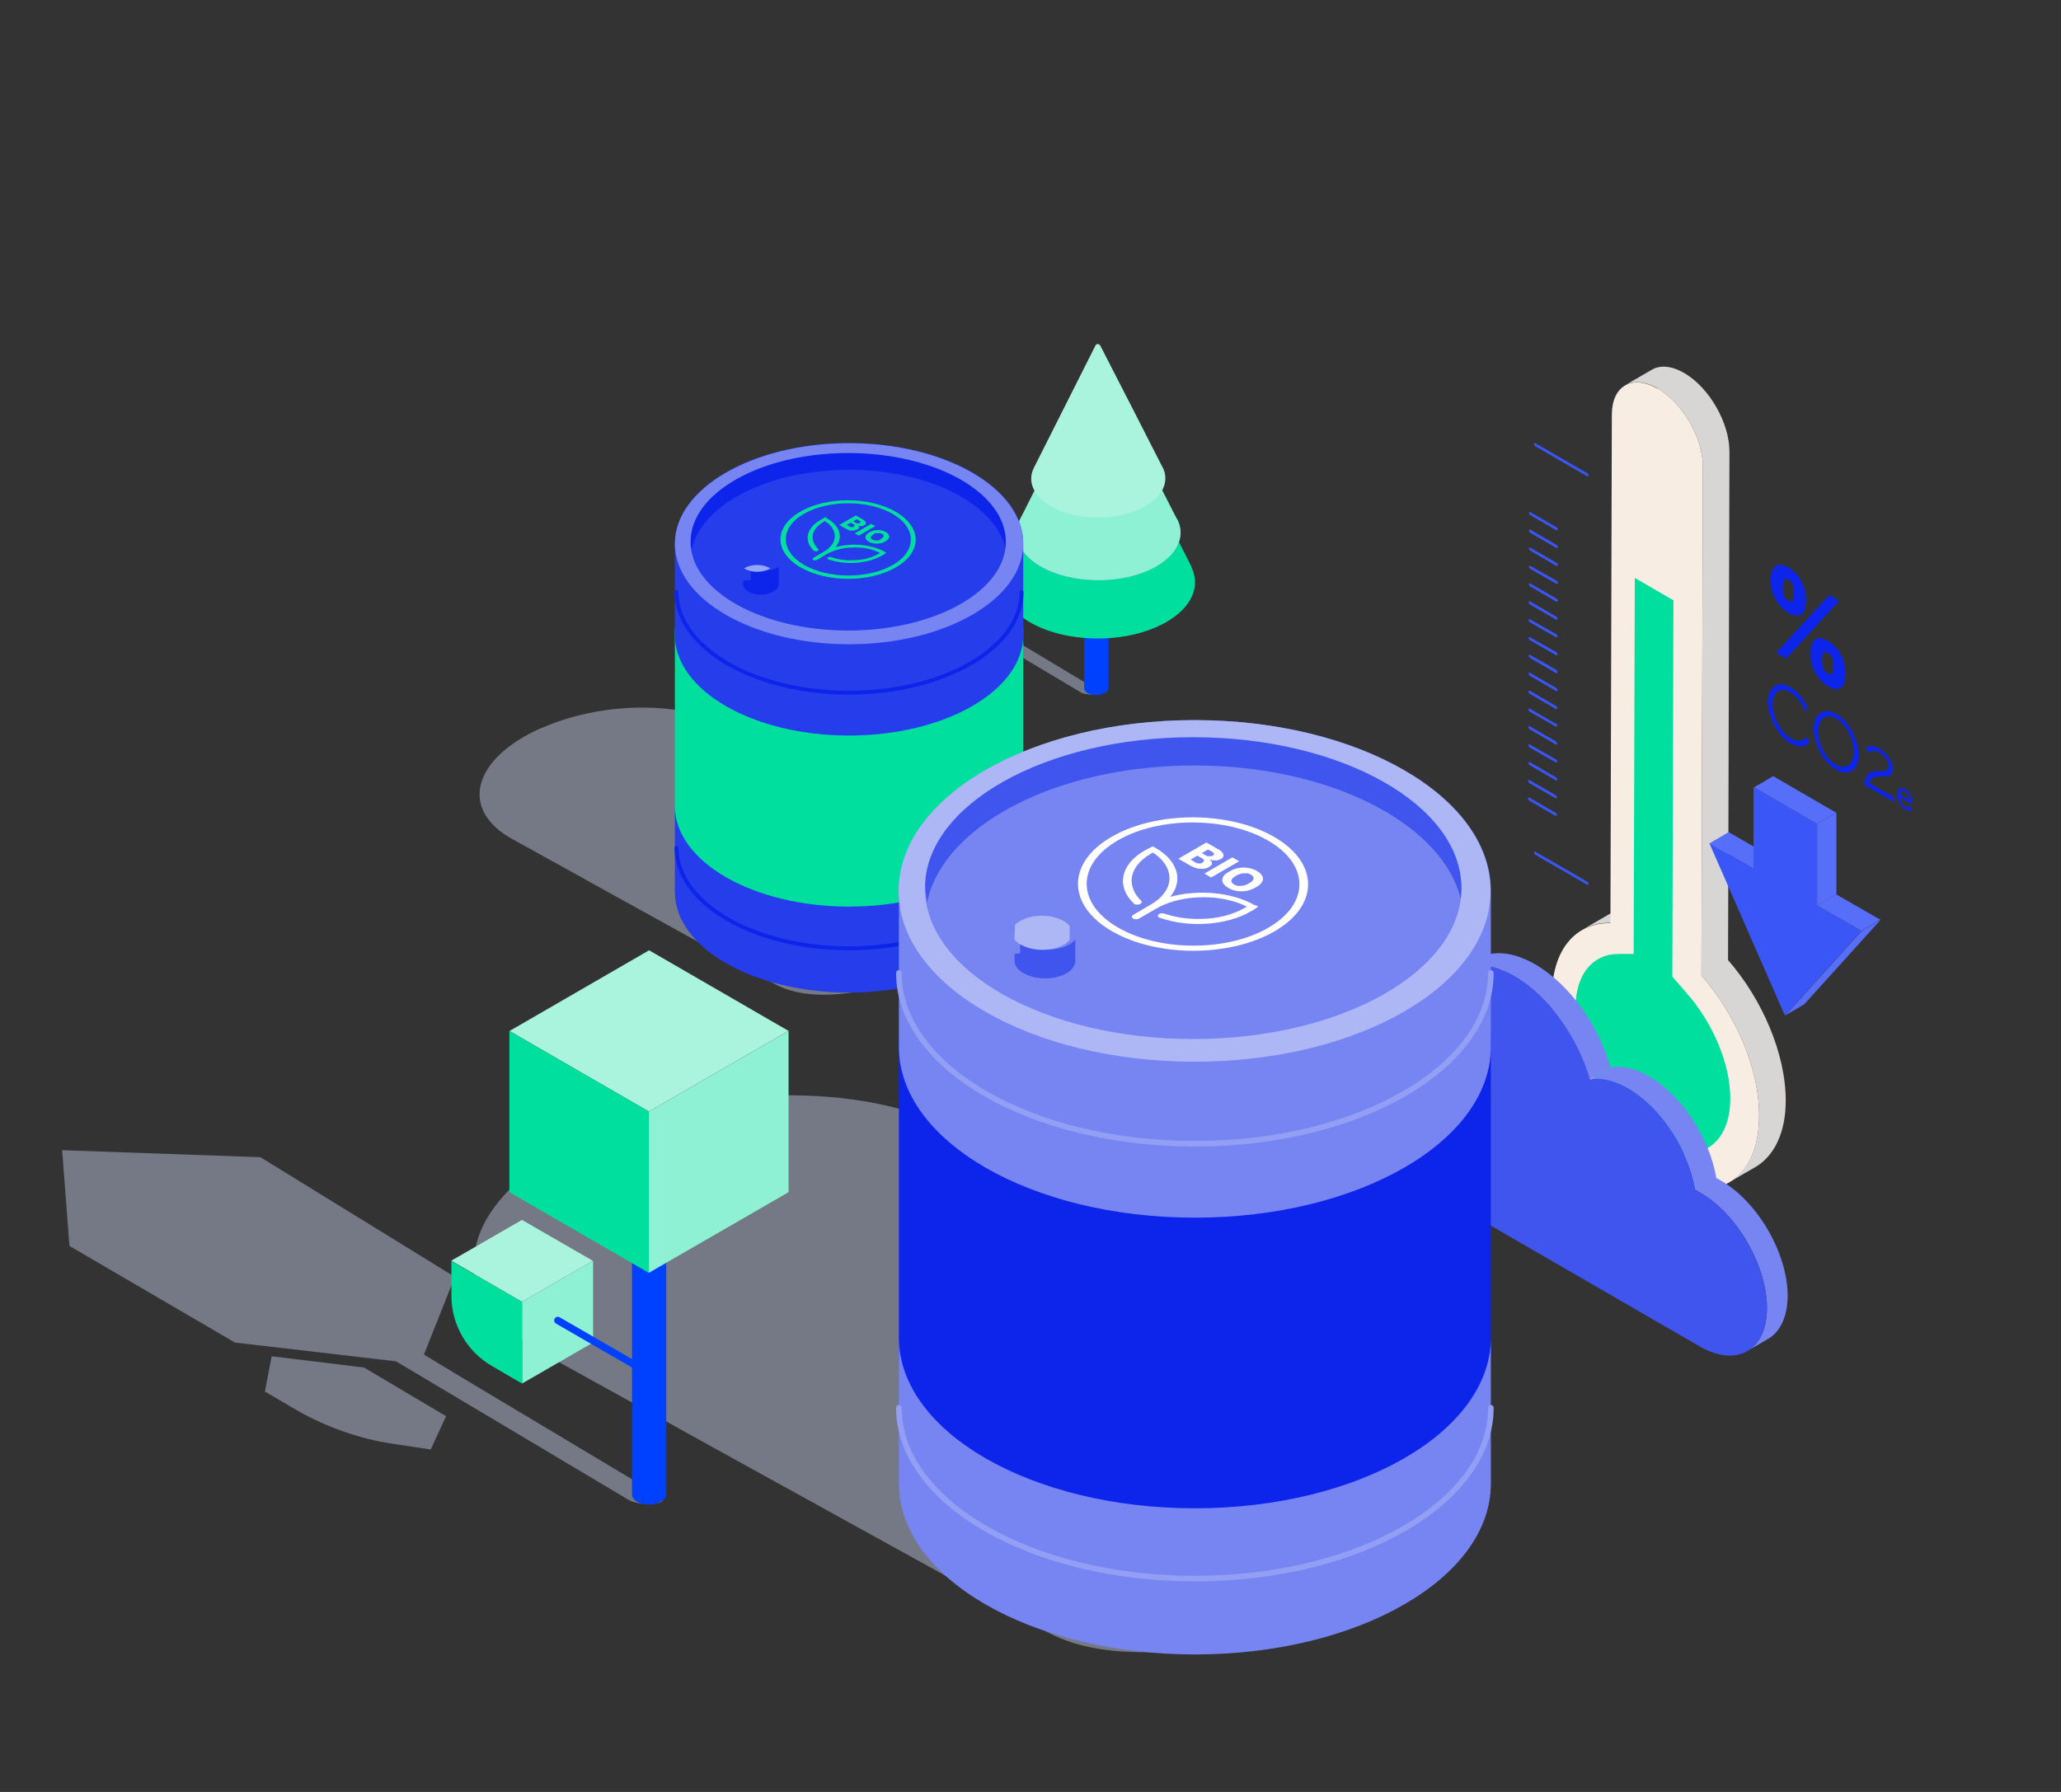<svg xmlns="http://www.w3.org/2000/svg" width="736" height="640" viewBox="0 0 736 640" fill="none"><rect x="0" y="0" width="736" height="640" fill="#333333" stroke="none"/><g style="mix-blend-mode:multiply" opacity="0.4"><path d="M193.3 260C168.5 271 164 289.3 183 299.7L208.5 313.8L211.5 315.5L257.1 340.7L259.5 342L277 351.6C288.9 358.2 311.7 355.6 328.1 346.4C344.1 337.4 349.2 324.8 339.5 317.6L325.4 307.1L323.5 305.7L286.9 278.6L284.5 276.8L264.2 261.8C249.2 250.7 217.4 249.4 193.5 260H193.3Z" fill="#D8DFFF"></path></g><g style="mix-blend-mode:multiply" opacity="0.4"><path d="M334.1 221.5L316 219.3L314.7 226.2L321.2 230C326.5 233.1 333.5 235.5 339.7 236.5L347.4 237.7L350.4 231.2L334.1 221.6V221.5Z" fill="#D8DFFF"></path><path d="M352.1 203.7L313.8 180.1L274.8 178.7L276.3 197.6L308.9 216.6L340.6 220.3L354.8 228.7C370.4 238 385.6 247.1 386.5 247.6C386.5 247.6 386.6 247.6 386.7 247.7C386.7 247.7 386.8 247.7 386.9 247.7C386.9 247.7 387.1 247.7 387.2 247.8C387.2 247.8 387.3 247.8 387.4 247.8C387.5 247.8 387.7 247.8 387.8 247.9C387.8 247.9 387.9 247.9 388 247.9C388.2 247.9 388.4 247.9 388.7 248C390.6 248.3 392.7 248.1 393.2 247.6C393.2 247.6 393.3 247.5 393.3 247.4C393.3 247.4 393.3 247.3 393.3 247.2C393.3 247.2 393.3 247.2 393.2 247.1C393.2 247.1 393.2 247.1 393.1 247.1C393.1 247.1 393 247.1 392.9 247L360.7 227.7C355.8 224.8 350.8 221.8 346.3 219.1L352.4 203.8L352.1 203.7Z" fill="#D8DFFF"></path></g><path d="M394.6 244C396.2 245 396.2 246.6 394.5 247.5C392.8 248.5 390.1 248.4 388.4 247.5C386.8 246.5 386.8 244.9 388.5 244C390.2 243 392.9 243.1 394.6 244Z" fill="#0040FF"></path><path d="M395.8 245.7C395.8 245.1 395.4 244.5 394.6 244V161.8C395.4 162.3 395.8 162.9 395.8 163.5C395.8 165.7 395.8 243.5 395.8 245.7Z" fill="#0040FF"></path><path d="M387.2 163.6C387.2 162.9 387.6 162.3 388.5 161.8C390.2 160.8 392.9 160.9 394.6 161.8V244C393 243 390.2 243 388.5 244C387.6 244.5 387.2 245.2 387.2 245.8C387.2 243.6 387.2 165.8 387.2 163.6Z" fill="#0040FF"></path><path d="M387.2 245.8V163.6C387.2 164.2 387.6 164.8 388.4 165.3C390 166.3 392.8 166.3 394.5 165.3C395.4 164.8 395.8 164.1 395.8 163.5V245.7C395.8 246.4 395.4 247 394.5 247.5C392.8 248.5 390.1 248.4 388.4 247.5C387.6 247 387.2 246.4 387.2 245.8Z" fill="#0040FF"></path><path d="M394.6 161.8C396.2 162.8 396.2 164.4 394.5 165.3C392.8 166.3 390.1 166.2 388.4 165.3C386.8 164.3 386.8 162.7 388.5 161.8C390.2 160.9 392.9 160.9 394.6 161.8Z" fill="#0040FF"></path><path d="M425.4 202.2C414.3 180.4 403.2 158.7 392 136.9C381 158.7 370 180.6 359 202.4C355.6 209.1 358.4 216.5 367.2 221.9C380.4 229.9 402.3 230.1 416.1 222.4C425.8 217 428.9 209.2 425.3 202.2H425.4Z" fill="#00DF9D"></path><path d="M413.4 178.5C424.6 185.2 424.2 196 412.5 202.5C400.8 209 382.3 208.8 371.1 202.1C359.9 195.4 360.3 184.6 372 178.1C383.7 171.6 402.2 171.8 413.4 178.5Z" fill="#566EF8"></path><path d="M420.3 185.4C410.9 167 401.5 148.5 392.1 130.1C382.8 148.6 373.5 167.1 364.2 185.6C361.4 191.2 363.7 197.6 371.2 202.1C382.4 208.8 400.9 209 412.6 202.5C420.8 197.9 423.4 191.3 420.4 185.4H420.3Z" fill="#8EF1D3"></path><path d="M415.2 167C407.8 152.5 400.4 137.9 392.9 123.4C392.5 122.7 391.5 122.7 391.2 123.4C383.9 138 376.5 152.5 369.2 167.1C366.9 171.7 368.8 176.9 374.9 180.6C384.1 186.1 399.2 186.3 408.8 180.9C415.5 177.2 417.6 171.7 415.2 166.9V167Z" fill="#AAF4DE"></path><path d="M365.4 223.2V291.5C365.4 311.3 337.6 327.4 303.2 327.4C268.8 327.4 241 311.3 241 291.5V223.2C241 243 268.8 259.1 303.2 259.1C337.6 259.1 365.4 243 365.4 223.2Z" fill="#00DF9D"></path><path d="M365.4 194.1V226.8C365.4 246.6 337.6 262.7 303.2 262.7C268.8 262.7 241 246.6 241 226.8V194.1C241 174.3 268.8 158.2 303.2 158.2C337.6 158.2 365.4 174.3 365.4 194.1Z" fill="#263DEC"></path><path d="M365.4 287.9V318.6C365.4 338.4 337.6 354.5 303.2 354.5C268.8 354.5 241 338.4 241 318.6V287.9C241 307.7 268.8 323.8 303.2 323.8C337.6 323.8 365.4 307.7 365.4 287.9Z" fill="#263DEC"></path><path d="M359.6 192.6C359.6 193.9 359.5 195.2 359.2 196.5C358.9 195.2 358.6 194 358.1 192.8C352.2 178.4 329.8 167.8 303.1 167.8C276.4 167.8 254 178.5 248.1 192.8C247.6 194 247.2 195.3 247 196.5C246.7 195.2 246.6 193.9 246.6 192.6C246.6 190.5 247 188.4 247.6 186.3C249.8 179.7 255.6 173.7 263.6 169.2C273.8 163.5 287.7 159.9 303.1 159.9C318.5 159.9 332.4 163.4 342.5 169.2C350.6 173.7 356.3 179.7 358.5 186.3C359.2 188.3 359.5 190.4 359.5 192.6H359.6Z" fill="#0D25EA"></path><path d="M265.4 207.3V208.7C265.4 209.6 266 210.6 267.2 211.3C269.7 212.8 273.7 212.8 276.2 211.3C277.5 210.6 278.1 209.6 278.1 208.7C278.1 208.5 278.1 208.3 278.1 208.1V207.7V206.9V205.7V204.6V203.7V203.3V202.7C278.1 202.7 278.1 202.7 278 202.7C278 202.7 278 202.7 277.9 202.7C277.9 202.7 277.9 202.7 277.8 202.7C277.8 202.7 277.6 202.7 277.6 202.8C275.1 204.2 271 204.2 268.6 202.8C268.6 202.8 268.5 202.8 268.4 202.7C268.4 202.7 268.4 202.7 268.3 202.7C268.3 202.7 268.3 202.7 268.2 202.7C268.2 202.7 268.2 202.7 268.1 202.7V205.7V207.2L265.4 207.3Z" fill="#0D25EA"></path><path d="M265.4 203C265.4 203 265.4 203 265.5 203C265.5 203 265.5 203 265.6 203C265.6 203 265.6 203 265.7 203C265.7 203 265.8 203 265.9 203.1C268.4 204.6 272.4 204.6 274.9 203.1C274.9 203.1 275.1 203.1 275.1 203C275.1 203 275.1 203 275.2 203C275.2 203 275.2 203 275.3 203C275.3 203 275.3 203 275.4 203C275.4 203 275.4 203 275.3 203C275.3 203 275.3 203 275.2 203C275.2 203 275.2 203 275.1 203C275.1 203 275 203 274.9 202.9C272.4 201.4 268.4 201.4 265.9 202.9C265.9 202.9 265.7 202.9 265.7 203C265.7 203 265.7 203 265.6 203C265.6 203 265.6 203 265.5 203C265.5 203 265.5 203 265.4 203Z" fill="#93A5FC"></path><path d="M303.2 158.3C268.9 158.3 241 174.4 241 194.2C241 214 268.8 230.1 303.2 230.1C337.6 230.1 365.4 214 365.4 194.2C365.4 174.4 337.6 158.3 303.2 158.3ZM302.9 225.2C271.8 225.2 246.6 211 246.6 193.5C246.6 176 271.8 161.8 302.9 161.8C334 161.8 359.2 176 359.2 193.5C359.2 211 334 225.2 302.9 225.2Z" fill="#7685F1"></path><path d="M317.4 192.2C317.2 192.6 316.8 193 316.1 193.4C315.4 193.8 314.8 194 314.1 194.1C313.4 194.2 312.7 194.2 312.1 194.1C311.4 194 310.8 193.8 310.3 193.5C309.8 193.2 309.4 192.8 309.2 192.5C309 192.1 309 191.7 309.2 191.3C309.4 190.9 309.8 190.5 310.5 190.1C311.2 189.7 311.8 189.5 312.5 189.4C313.2 189.3 313.9 189.3 314.5 189.4C315.2 189.5 315.8 189.7 316.3 190C316.8 190.3 317.2 190.6 317.4 191C317.6 191.4 317.6 191.8 317.4 192.2ZM313.5 193C313.9 193 314.3 192.8 314.6 192.5C314.9 192.2 315.3 192.1 315.4 191.8C315.6 191.6 315.6 191.4 315.5 191.2C315.5 191 315.3 190.8 315 190.7C314.7 190.6 314.4 190.4 314.1 190.4C313.8 190.4 313.4 190.4 313 190.4C312.6 190.4 312.2 190.6 311.9 190.9C311.6 191.2 311.2 191.3 311.1 191.6C310.9 191.8 310.9 192 311 192.2C311 192.4 311.2 192.6 311.5 192.7C311.8 192.8 312.1 193 312.4 193C312.7 193 313.1 193 313.5 193Z" fill="#00DF9D"></path><path d="M312.6 187.9L306.7 191.3L305.2 190.5L311.1 187.1L312.6 187.9Z" fill="#00DF9D"></path><path d="M319.9 182.8C329.3 188.3 329.4 197.1 320 202.6C310.6 208.1 295.3 208.1 285.8 202.6C276.4 197.1 276.3 188.3 285.7 182.8C295.1 177.3 310.4 177.3 319.9 182.8ZM287.2 201.8C295.9 206.8 310.1 206.8 318.8 201.8C327.5 196.8 327.4 188.5 318.7 183.5C310 178.5 295.8 178.5 287.1 183.5C278.4 188.5 278.5 196.8 287.2 201.8Z" fill="#00DF9D"></path><path d="M306.7 188.6C306.7 188.8 306.4 189 306.1 189.1C305.8 189.2 305.4 189.4 305 189.5C304.6 189.5 304.2 189.5 303.7 189.5C303.2 189.5 302.8 189.2 302.4 189L299.7 187.5L305.6 184.1L308.1 185.5C308.5 185.8 308.9 186 309 186.3C309.2 186.5 309.2 186.8 309.2 187C309.2 187.2 308.9 187.4 308.6 187.6C308.3 187.8 308.1 187.8 307.9 187.9C307.6 187.9 307.4 187.9 307.1 187.9C306.8 187.9 306.5 187.9 306.3 187.7C306.5 187.9 306.7 188 306.8 188.2C306.8 188.4 306.8 188.6 306.8 188.8L306.7 188.6ZM304.1 188.3C304.4 188.3 304.6 188.3 304.8 188.1C305 187.9 305 187.9 305.1 187.8C305.1 187.7 305.1 187.6 305.1 187.5C305.1 187.4 304.9 187.3 304.7 187.2L303.8 186.7L302.4 187.5L303.3 188C303.6 188.2 303.9 188.3 304.2 188.3M306 185.4L304.7 186.2L305.5 186.7C305.7 186.7 305.8 186.9 306 186.9C306.2 186.9 306.3 186.9 306.5 186.9C306.7 186.9 306.8 186.9 307 186.8C307.2 186.7 307.3 186.6 307.3 186.4C307.3 186.3 307.1 186.1 306.9 186L306.1 185.5" fill="#00DF9D"></path><path d="M316 197.1C316.2 197.1 316.3 197.3 316.5 197.4C316 197.8 315.5 198.1 315 198.4C309.8 201.4 301.9 201.9 295.9 199.8C295.9 199.8 295.8 199.8 295.7 199.8C295.4 199.6 295.3 199.3 295.7 199.1C296 198.9 296.5 198.8 296.9 199C299.1 199.8 301.7 200.2 304.4 200.1C308 200.1 311.4 199.2 313.9 197.7C316.4 196.2 314.2 197.6 314.3 197.5C312.3 196.5 310 195.8 307.4 195.6C306 195.5 304.6 195.5 303.2 195.6C301.8 195.7 300.5 195.9 299.2 196.3C297.8 196.7 296.5 197.2 295.4 197.8L291.7 200C291.4 200.2 290.8 200.2 290.4 200C290.1 199.8 290.1 199.5 290.4 199.3L294.1 197.1C294.6 196.8 295.1 196.4 295.6 196.1C296 195.7 296.4 195.3 296.8 194.9C298 193.4 298.4 191.8 297.9 190.1C297.5 188.6 296.3 187.2 294.6 186.1C294.5 186.1 294.3 186.2 294.2 186.3C291.7 187.8 290.2 189.7 290.2 191.8C290.2 193.3 290.9 194.8 292.2 196.1C292.4 196.3 292.3 196.6 292 196.8C291.6 197 291.1 196.9 290.8 196.8C290.5 196.7 290.8 196.8 290.7 196.8C287 193.3 287.8 188.7 293 185.7C298.2 182.7 294.1 185.1 294.8 184.8C295 184.8 295.2 185 295.3 185.1C300.1 187.9 301.2 192 298.4 195.4C304.2 193.8 311.4 194.4 316.2 197.2L316 197.1Z" fill="#00DF9D"></path><path d="M364.8 211.5C364.8 231.3 337.2 247.4 303.2 247.4C269.2 247.4 241.6 231.3 241.6 211.5" stroke="#0D25EA" stroke-width="1.4" stroke-miterlimit="10" stroke-linecap="round"></path><path d="M364.8 302.8C364.8 322.6 337.2 338.7 303.2 338.7C269.2 338.7 241.6 322.6 241.6 302.8" stroke="#0D25EA" stroke-width="1.4" stroke-miterlimit="10" stroke-linecap="round"></path><g style="mix-blend-mode:multiply" opacity="0.4"><path d="M212 405.3C163.8 426.6 155.3 462 192 482.3L241.4 509.6L247.3 512.9L335.7 561.7L340.3 564.3L374.2 583C397.3 595.7 441.4 590.7 473.2 572.9C504.1 555.5 514.1 531 495.4 517.2L468 496.9L464.2 494.1L393.2 441.5L388.5 438L349.2 408.8C320.1 387.2 258.6 384.8 212.1 405.4L212 405.3Z" fill="#D8DFFF"></path></g><g style="mix-blend-mode:multiply" opacity="0.4"><path d="M129.9 488.4L97 484.4L94.6 497L106.4 503.9C116.1 509.5 128.8 514 139.9 515.6L153.8 517.7L159.3 505.8L129.8 488.3L129.9 488.4Z" fill="#D8DFFF"></path><path d="M162.5 456.1L93 413.3L22.2 410.8L24.8 445L83.9 479.5L141.4 486.2L167.1 501.5C195.4 518.4 223 534.8 224.5 535.7C224.6 535.7 224.7 535.8 224.9 535.9C225 535.9 225.1 536 225.2 536.1C225.4 536.1 225.6 536.2 225.7 536.3C225.8 536.3 225.9 536.3 226.1 536.4C226.3 536.4 226.6 536.5 226.8 536.6C226.9 536.6 227 536.6 227.2 536.7C227.6 536.7 228 536.9 228.4 536.9C231.9 537.5 235.6 537.1 236.6 536.1C236.7 536 236.8 535.8 236.8 535.7C236.8 535.7 236.8 535.7 236.8 535.6C236.8 535.6 236.8 535.4 236.8 535.3C236.8 535.3 236.8 535.2 236.7 535.1C236.7 535.1 236.6 534.9 236.5 534.9C236.5 534.9 236.3 534.8 236.3 534.7C236.2 534.7 236.1 534.5 236 534.5L177.5 499.5C168.6 494.2 159.6 488.8 151.4 483.8L162.4 456.1H162.5Z" fill="#D8DFFF"></path></g><path d="M565 332.1C567.9 330.4 571.3 329.5 575.1 329.6L584.6 324.1C580.9 324.1 577.5 324.9 574.5 326.6L565 332.1Z" fill="#D7D6D4"></path><path d="M617.1 342.9L617.6 161.3C617.6 151 610.4 138.4 601.4 133.2C596.9 130.6 592.8 130.3 589.8 132.1L580.3 137.6C583.3 135.9 587.4 136.1 591.9 138.7C600.9 143.9 608.2 156.5 608.1 166.8L607.6 348.4C619.9 362.4 628.3 381.8 628.2 398.6C628.2 410.3 624 418.5 617.4 422.3L626.9 416.8C633.5 412.9 637.7 404.7 637.7 393.1C637.7 376.3 629.3 356.9 617.1 342.9Z" fill="#D7D6D4"></path><path d="M591.9 138.7C600.9 143.9 608.2 156.5 608.1 166.8L607.6 348.4C619.9 362.4 628.3 381.8 628.2 398.6C628.2 422.1 611.5 431.6 591.1 419.8C570.7 408 554.1 379.4 554.2 355.9C554.2 339.1 562.7 329.5 575.1 329.7L575.6 148.1C575.6 137.8 582.9 133.6 591.9 138.8V138.7Z" fill="#F7EDE2"></path><path d="M597.6 214.4L597.2 348.8L602.4 354.8C607 360 610.8 366.2 613.6 372.8C616.4 379.5 617.9 386.2 617.9 392.3C617.9 400.8 615 407.1 609.7 410.1C604.5 413.1 597.5 412.4 590.1 408.1C582.7 403.8 575.8 396.5 570.6 387.5C565.4 378.5 562.5 368.8 562.6 360.3C562.6 354.2 564.1 349.2 566.9 345.8C569.7 342.4 573.5 340.7 578.1 340.7H583.4L583.8 206.4L597.6 214.4Z" fill="#00DF9D"></path><path d="M610.5 301.2L617.3 297.2L633.1 306.3L626.3 310.3L610.5 301.2Z" fill="#566EF8"></path><path d="M648.9 323.4L655.7 319.4L671.5 328.5L664.7 332.5L648.9 323.4Z" fill="#566EF8"></path><path d="M664.8 332.5L671.6 328.5L644.3 358.7L637.5 362.7L664.8 332.5Z" fill="#566EF8"></path><path d="M649 294.3V323.4L664.7 332.5L637.4 362.7L610.4 301.1L626.2 310.2V281.1L648.9 294.2L649 294.3Z" fill="#3A56F6"></path><path d="M649 294.3L655.8 290.3V319.4L648.9 323.4V294.3H649Z" fill="#566EF8"></path><path d="M626.4 281.2L633.2 277.2L655.8 290.3L649 294.3L626.4 281.2Z" fill="#566EF8"></path><path d="M566.8 169C567.1 169.2 567.3 169.5 567.3 169.8C567.3 170.1 567.1 170.2 566.8 170.1L548.3 159.4C548 159.2 547.8 158.9 547.8 158.6C547.8 158.3 548 158.2 548.3 158.3L566.8 169Z" fill="#3A56F6"></path><path d="M555.8 201C556.1 201.1 556.3 201.5 556.3 201.8C556.3 202.1 556.1 202.2 555.8 202.1L546.5 196.7C546.2 196.5 546 196.2 546 195.9C546 195.6 546.2 195.5 546.5 195.6L555.8 201Z" fill="#3A56F6"></path><path d="M555.8 194.6C556.1 194.7 556.3 195.1 556.3 195.4C556.3 195.7 556.1 195.8 555.8 195.7L546.5 190.3C546.2 190.1 546 189.8 546 189.5C546 189.2 546.2 189.1 546.5 189.2L555.8 194.6Z" fill="#3A56F6"></path><path d="M555.8 188.3C556.1 188.4 556.3 188.8 556.3 189.1C556.3 189.4 556.1 189.5 555.8 189.4L546.5 184C546.2 183.8 546 183.5 546 183.2C546 182.9 546.2 182.8 546.5 182.9L555.8 188.3Z" fill="#3A56F6"></path><path d="M555.8 207.4C556.1 207.5 556.3 207.9 556.3 208.2C556.3 208.5 556.1 208.6 555.8 208.5L546.5 203.2C546.2 203 546 202.7 546 202.4C546 202.1 546.2 202 546.5 202.1L555.8 207.4Z" fill="#3A56F6"></path><path d="M555.8 213.8C556.1 213.9 556.3 214.3 556.3 214.6C556.3 214.9 556.1 215 555.8 214.9L546.5 209.5C546.2 209.3 546 209 546 208.7C546 208.4 546.2 208.3 546.5 208.4L555.8 213.8Z" fill="#3A56F6"></path><path d="M555.7 232.9C556 233 556.2 233.4 556.2 233.7C556.2 234 556 234.1 555.7 234L546.4 228.7C546.1 228.5 545.9 228.2 545.9 227.9C545.9 227.6 546.1 227.5 546.4 227.6L555.7 232.9Z" fill="#3A56F6"></path><path d="M555.7 226.5C556 226.6 556.2 227 556.2 227.3C556.2 227.6 556 227.7 555.7 227.6L546.4 222.3C546.1 222.1 545.9 221.8 545.9 221.5C545.9 221.2 546.1 221.1 546.4 221.2L555.7 226.5Z" fill="#3A56F6"></path><path d="M555.7 220.2C556 220.3 556.2 220.7 556.2 221C556.2 221.3 556 221.4 555.7 221.3L546.4 215.9C546.1 215.7 545.9 215.4 545.9 215.1C545.9 214.8 546.1 214.7 546.4 214.8L555.7 220.2Z" fill="#3A56F6"></path><path d="M555.7 245.7C556 245.8 556.2 246.2 556.2 246.5C556.2 246.8 556 246.9 555.7 246.8L546.4 241.4C546.1 241.2 545.9 240.9 545.9 240.6C545.9 240.3 546.1 240.2 546.4 240.3L555.7 245.7Z" fill="#3A56F6"></path><path d="M555.7 239.3C556 239.4 556.2 239.8 556.2 240.1C556.2 240.4 556 240.5 555.7 240.4L546.4 235C546.1 234.8 545.9 234.5 545.9 234.2C545.9 233.9 546.1 233.8 546.4 233.9L555.7 239.2V239.3Z" fill="#3A56F6"></path><path d="M555.6 252.1C555.9 252.2 556.1 252.6 556.1 252.9C556.1 253.2 555.9 253.3 555.6 253.2L546.3 247.8C546 247.6 545.8 247.3 545.8 247C545.8 246.7 546 246.6 546.3 246.7L555.6 252.1Z" fill="#3A56F6"></path><path d="M555.6 258.4C555.9 258.5 556.1 258.9 556.1 259.2C556.1 259.5 555.9 259.6 555.6 259.5L546.3 254.2C546 254 545.8 253.7 545.8 253.4C545.8 253.1 546 253 546.3 253.1L555.6 258.5V258.4Z" fill="#3A56F6"></path><path d="M555.6 271.2C555.9 271.3 556.1 271.7 556.1 272C556.1 272.3 555.9 272.4 555.6 272.3L546.3 267C546 266.8 545.8 266.5 545.8 266.2C545.8 265.9 546 265.8 546.3 265.9L555.6 271.2Z" fill="#3A56F6"></path><path d="M555.6 264.8C555.9 264.9 556.1 265.3 556.1 265.6C556.1 265.9 555.9 266 555.6 265.9L546.3 260.5C546 260.3 545.8 260 545.8 259.7C545.8 259.4 546 259.3 546.3 259.4L555.6 264.8Z" fill="#3A56F6"></path><path d="M555.5 284C555.8 284.1 556 284.5 556 284.8C556 285.1 555.8 285.2 555.5 285.1L546.2 279.7C545.9 279.5 545.7 279.2 545.7 278.9C545.7 278.6 545.9 278.5 546.2 278.6L555.5 284Z" fill="#3A56F6"></path><path d="M555.6 277.6C555.9 277.7 556.1 278.1 556.1 278.4C556.1 278.7 555.9 278.8 555.6 278.7L546.3 273.3C546 273.1 545.8 272.8 545.8 272.5C545.8 272.2 546 272.1 546.3 272.2L555.6 277.6Z" fill="#3A56F6"></path><path d="M555.5 290.3C555.8 290.4 556 290.8 556 291.1C556 291.4 555.8 291.5 555.5 291.4L546.2 286C545.9 285.8 545.7 285.5 545.7 285.2C545.7 284.9 545.9 284.8 546.2 284.9L555.5 290.3Z" fill="#3A56F6"></path><path d="M566.8 314.9C567.1 315.1 567.3 315.4 567.3 315.7C567.3 316 567.1 316.1 566.8 316L548.3 305.3C548 305.1 547.8 304.8 547.8 304.5C547.8 304.2 548 304.1 548.3 304.2L566.8 314.9Z" fill="#3A56F6"></path><path d="M509.2 398.5L500.3 403.7C505.1 400.9 511.6 401 518.8 404.6L527.7 399.4C520.5 395.8 514 395.7 509.2 398.5Z" fill="#ADB7F6"></path><path d="M548.2 344.4C540.2 339.8 532.9 339.3 527.7 342.4L520.3 346.7C525.6 343.6 532.8 344.1 540.8 348.7C553.1 355.8 563.5 370.7 567.7 385.5L575.1 381.2C571 366.4 560.5 351.5 548.2 344.4Z" fill="#7685F1"></path><path d="M614.6 421.7L612.9 420.7C610.5 406.5 600.7 391.2 588.8 384.4C583.8 381.5 579.1 380.5 575.2 381.2L567.8 385.5C571.7 384.8 576.4 385.8 581.4 388.7C593.2 395.5 603.1 410.8 605.5 425L607.2 426C620.4 433.6 631 452.1 631 467.2C631 474.7 628.3 480 624 482.5L631.4 478.2C635.7 475.7 638.3 470.4 638.4 462.9C638.4 447.7 627.8 429.3 614.6 421.7Z" fill="#7685F1"></path><path d="M540.9 348.7C553.2 355.8 563.6 370.7 567.8 385.5C571.7 384.8 576.4 385.8 581.4 388.7C593.2 395.5 603.1 410.8 605.5 425L607.2 426C620.4 433.6 631 452.1 631 467.2C631 482.4 620.2 488.5 607 480.9L513.8 427C500.6 419.4 490 400.9 490 385.8C490 370.6 499.9 365.1 512.3 371.3C512 369.3 511.9 367.2 511.9 365.2C511.9 346.9 524.9 339.5 540.9 348.7Z" fill="#4055ED"></path><path d="M639.4 245.5C640.9 246.4 642.2 247.5 643.3 249C644.4 250.4 645.2 251.9 645.7 253.5L644.4 253.7C644 252.6 643.6 251.7 643 250.8C642.4 250 641.8 249.3 641.2 248.7C640.6 248.1 639.9 247.6 639.3 247.3C638.3 246.7 637.4 246.4 636.6 246.4C635.8 246.4 635.1 246.7 634.6 247.1C634.1 247.6 633.6 248.2 633.4 249C633.1 249.8 633 250.7 633 251.7C633 252.8 633.2 253.9 633.5 255.1C633.8 256.3 634.3 257.4 634.9 258.5C635.5 259.6 636.2 260.6 636.9 261.5C637.7 262.4 638.5 263.1 639.5 263.7C640.1 264.1 640.8 264.3 641.5 264.5C642.2 264.6 642.8 264.5 643.4 264.5C644 264.3 644.5 263.9 644.8 263.2L646.2 264.8C645.8 265.6 645.3 266.1 644.5 266.3C643.8 266.6 642.9 266.6 642 266.4C641.1 266.2 640.2 265.9 639.3 265.4C638.1 264.7 637 263.8 636.1 262.7C635.1 261.5 634.3 260.3 633.6 258.9C632.9 257.5 632.3 256.1 631.9 254.7C631.5 253.3 631.3 251.9 631.3 250.7C631.3 249.5 631.5 248.4 631.9 247.5C632.3 246.6 632.8 245.8 633.5 245.2C634.2 244.6 635.1 244.4 636.1 244.4C637.1 244.4 638.3 244.8 639.6 245.6L639.4 245.5Z" fill="#0D25EA"></path><path d="M663.2 265.6C663.6 267 663.8 268.3 663.8 269.6C663.8 270.9 663.6 272.1 663.2 273C662.8 274 662.2 274.7 661.5 275.2C660.8 275.7 659.9 276 658.9 275.9C657.9 275.9 656.8 275.5 655.7 274.9C654.5 274.2 653.4 273.3 652.4 272.2C651.4 271.1 650.6 269.8 649.9 268.5C649.2 267.1 648.6 265.7 648.3 264.3C647.9 262.9 647.7 261.5 647.7 260.3C647.7 259 647.9 257.8 648.3 256.9C648.7 255.9 649.3 255.2 650 254.7C650.7 254.2 651.6 253.9 652.6 254C653.6 254 654.6 254.4 655.8 255C657 255.7 658.1 256.6 659.1 257.8C660.1 259 660.9 260.2 661.6 261.6C662.3 263 662.8 264.4 663.2 265.8V265.6ZM661.6 271.4C661.9 270.6 662 269.7 662 268.6C662 267.5 661.9 266.4 661.6 265.2C661.3 264 660.9 262.9 660.3 261.8C659.7 260.7 659.1 259.7 658.3 258.8C657.5 257.9 656.7 257.2 655.7 256.6C654.7 256 653.9 255.8 653.1 255.8C652.3 255.8 651.6 256 651.1 256.5C650.5 257 650.1 257.6 649.8 258.4C649.5 259.2 649.3 260.1 649.3 261.1C649.3 262.1 649.4 263.3 649.7 264.5C650 265.7 650.4 266.8 651 267.9C651.6 269 652.2 270 653 270.9C653.8 271.8 654.6 272.5 655.6 273.1C656.6 273.7 657.5 273.9 658.2 273.9C659 273.9 659.7 273.6 660.2 273.2C660.8 272.7 661.2 272.1 661.5 271.3" fill="#0D25EA"></path><path d="M671.3 267.5C672.3 268.1 673.1 268.8 673.8 269.6C674.5 270.4 675 271.3 675.4 272.1C675.8 273 676 273.8 676 274.6C676 275.4 675.9 276 675.6 276.3C675.3 276.7 675 277 674.5 277.1C674.1 277.2 673.6 277.3 673.1 277.3C672.6 277.3 672.2 277.3 671.8 277.3C671 277.3 670.4 277.3 669.9 277.4C669.4 277.5 669 277.7 668.7 277.9C668.4 278.1 668.1 278.4 668 278.7C667.8 279 667.7 279.4 667.6 279.7L676.3 284.7V286.4L665.9 280.4C665.9 279.8 665.9 279.1 666.1 278.6C666.1 278 666.4 277.5 666.7 277C667 276.5 667.4 276.1 667.9 275.9C668.4 275.6 669.1 275.5 670 275.4C670.5 275.4 671 275.4 671.5 275.4C672 275.4 672.5 275.4 672.9 275.4C673.3 275.4 673.7 275.2 674 274.9C674.3 274.6 674.4 274.2 674.4 273.6C674.4 273 674.3 272.6 674.1 272C673.9 271.4 673.5 270.8 673 270.3C672.5 269.8 671.9 269.3 671.2 268.8C670.7 268.5 670.2 268.3 669.8 268.2C669.4 268.2 669 268.2 668.7 268.2C668.4 268.2 668.1 268.4 667.9 268.5C667.7 268.6 667.5 268.7 667.3 268.8L666.3 266.9C666.3 266.9 666.6 266.7 666.8 266.6C667.1 266.5 667.3 266.448 667.9 266.5C668.3 266.5 668.761 266.5 669.361 266.6C669.961 266.7 670.6 267.1 671.3 267.5Z" fill="#0D25EA"></path><path d="M532.4 367.7V483.8C532.4 517.5 485.1 544.8 426.7 544.8C368.3 544.8 321 517.5 321 483.8V367.7C321 401.4 368.3 428.7 426.7 428.7C485.1 428.7 532.4 401.4 532.4 367.7Z" fill="#0D25EA"></path><path d="M532.4 318.2V373.9C532.4 407.6 485.1 434.9 426.7 434.9C368.3 434.9 321 407.6 321 373.9V318.2C321 284.5 368.3 257.2 426.7 257.2C485.1 257.2 532.4 284.5 532.4 318.2Z" fill="#7685F1"></path><path d="M532.4 477.7V529.9C532.4 563.6 485.1 590.9 426.7 590.9C368.3 590.9 321 563.6 321 529.9V477.7C321 511.4 368.3 538.7 426.7 538.7C485.1 538.7 532.4 511.4 532.4 477.7Z" fill="#7685F1"></path><path d="M522.6 315.7C522.6 317.9 522.4 320.1 521.9 322.3C521.5 320.1 520.8 318 520 316C509.9 291.6 471.9 273.4 426.5 273.4C381.1 273.4 343.1 291.6 333 316C332.1 318.1 331.5 320.2 331.1 322.3C330.7 320.1 330.4 317.9 330.4 315.7C330.4 312.1 331 308.5 332.2 305C336 293.7 345.7 283.7 359.5 275.9C376.8 266.2 400.5 260.1 426.6 260.1C452.7 260.1 476.4 266.1 493.7 275.8C507.4 283.5 517.2 293.6 521 304.9C522.2 308.4 522.8 311.9 522.8 315.6L522.6 315.7Z" fill="#4055ED"></path><path d="M362.3 340.7V343.1C362.3 344.7 363.3 346.3 365.4 347.5C369.6 350 376.4 350.1 380.7 347.7C382.9 346.5 384 344.8 384 343.2V336.3V333.2V333.4C384 333.6 384 333.6 384 333.7C384 333.7 384 333.7 384 333.8C384 333.8 384 333.9 384 334C384 334 384 334 384 334.1C384 334.1 384 334.2 384 334.3C384 334.3 384 334.3 384 334.4C384 334.4 384 334.5 384 334.6C384 334.6 384 334.6 384 334.7C384 334.7 384 334.8 384 334.9C384 334.9 384 334.9 384 335C384 335 384 335.1 384 335.2C384 335.2 384 335.2 384 335.3C384 335.3 384 335.4 383.9 335.5C383.9 335.5 383.9 335.5 383.9 335.6C383.9 335.6 383.9 335.6 383.8 335.8C383.8 335.8 383.8 335.8 383.7 335.9C383.7 335.9 383.7 335.9 383.6 336C383.6 336 383.6 336 383.5 336.1C383.4 336.2 383.5 336.1 383.4 336.2C383.4 336.2 383.4 336.2 383.3 336.3C383.2 336.4 383.2 336.3 383.1 336.4C383.1 336.4 383.1 336.4 383 336.5C383 336.5 382.9 336.5 382.8 336.7C382.8 336.7 382.8 336.7 382.7 336.8C382.7 336.8 382.6 336.9 382.5 337C382.5 337 382.5 337 382.4 337C382.4 337 382.2 337.1 382.2 337.2C382.2 337.2 382.2 337.2 382.1 337.2C382 337.2 381.8 337.4 381.7 337.4C377.4 339.8 370.6 339.7 366.4 337.2C366.3 337.2 366.2 337 366 337C366 337 366 337 365.9 337C365.9 337 365.7 336.9 365.7 336.8C365.7 336.8 365.7 336.8 365.6 336.7C365.6 336.7 365.5 336.7 365.4 336.5C365.4 336.5 365.4 336.5 365.3 336.4C365.3 336.4 365.2 336.4 365.1 336.3C365.1 336.3 365.1 336.3 365 336.2C365 336.2 364.9 336.2 364.8 336.1C364.8 336.1 364.8 336.1 364.7 336C364.7 336 364.7 336 364.6 335.9C364.6 335.9 364.6 335.9 364.5 335.8C364.5 335.8 364.5 335.8 364.4 335.6C364.4 335.6 364.4 335.6 364.4 335.5C364.4 335.5 364.4 335.5 364.3 335.3C364.3 335.3 364.3 335.3 364.3 335.2C364.3 335.2 364.3 335.2 364.3 335C364.3 335 364.3 335 364.3 334.9C364.3 334.9 364.3 334.9 364.3 334.7C364.3 334.7 364.3 334.7 364.3 334.6C364.3 334.6 364.3 334.6 364.3 334.4C364.3 334.4 364.3 334.4 364.3 334.3C364.3 334.3 364.3 334.2 364.3 334.1C364.3 334.1 364.3 334.1 364.3 334C364.3 334 364.3 333.9 364.3 333.8C364.3 333.8 364.3 333.8 364.3 333.7C364.3 333.6 364.3 333.6 364.3 333.5C364.3 333.4 364.3 333.5 364.3 333.4C364.3 333.4 364.3 333.3 364.3 333.2V332.9V337.9V340.5L362.3 340.7Z" fill="#4055ED"></path><path d="M362.3 333.3C362.3 333.3 362.3 333.4 362.3 333.5C362.3 333.5 362.3 333.5 362.3 333.6C362.3 333.6 362.3 333.7 362.3 333.8C362.3 333.9 362.3 333.8 362.3 333.9C362.3 333.9 362.3 334 362.3 334.1C362.3 334.1 362.3 334.1 362.3 334.2C362.3 334.2 362.3 334.3 362.3 334.4C362.3 334.4 362.3 334.4 362.3 334.5C362.3 334.5 362.3 334.6 362.3 334.7C362.3 334.7 362.3 334.7 362.3 334.8C362.3 334.8 362.3 334.8 362.3 335C362.3 335 362.3 335 362.3 335.1C362.3 335.1 362.3 335.1 362.3 335.3C362.3 335.3 362.3 335.3 362.3 335.4C362.3 335.4 362.3 335.4 362.4 335.6C362.4 335.6 362.4 335.6 362.4 335.7C362.4 335.7 362.4 335.7 362.5 335.9C362.5 335.9 362.5 335.9 362.6 336C362.6 336 362.6 336 362.7 336.1C362.7 336.1 362.7 336.1 362.8 336.2C362.8 336.2 362.8 336.2 363 336.3C363 336.3 363 336.3 363.1 336.4C363.1 336.4 363.2 336.4 363.3 336.5C363.3 336.5 363.3 336.5 363.4 336.6C363.4 336.6 363.5 336.6 363.6 336.8C363.6 336.8 363.6 336.8 363.7 336.9C363.7 336.9 363.9 337 363.9 337.1C363.9 337.1 363.9 337.1 364 337.1C364.1 337.1 364.2 337.3 364.4 337.3C368.6 339.8 375.4 339.9 379.7 337.5C379.8 337.5 380 337.3 380.1 337.3C380.1 337.3 380.1 337.3 380.2 337.3C380.2 337.3 380.4 337.2 380.4 337.1C380.4 337.1 380.4 337.1 380.5 337.1C380.5 337.1 380.6 337.1 380.7 336.9C380.7 336.9 380.7 336.9 380.8 336.8C380.8 336.8 380.9 336.8 381 336.6C381 336.6 381 336.6 381.1 336.5C381.1 336.5 381.2 336.5 381.3 336.4C381.3 336.4 381.3 336.4 381.4 336.3C381.4 336.3 381.4 336.3 381.5 336.2C381.5 336.2 381.5 336.2 381.6 336.1C381.7 336 381.6 336.1 381.7 336C381.7 336 381.7 336 381.8 335.9C381.8 335.9 381.8 335.9 381.9 335.7C381.9 335.7 381.9 335.7 381.9 335.6C381.9 335.6 381.9 335.5 382 335.4C382 335.4 382 335.4 382 335.3C382 335.3 382 335.2 382 335.1C382 335.1 382 335.1 382 335C382 335 382 334.9 382 334.8C382 334.8 382 334.8 382 334.7C382 334.7 382 334.6 382 334.5C382 334.5 382 334.5 382 334.4C382 334.4 382 334.3 382 334.2C382 334.2 382 334.2 382 334.1C382 334.1 382 334 382 333.9C382 333.9 382 333.9 382 333.8C382 333.8 382 333.7 382 333.6V333.3V333.1C382 332.9 382 332.9 382 332.8C382 332.8 382 332.8 382 332.7C382 332.7 382 332.6 382 332.5C382 332.4 382 332.5 382 332.4C382 332.3 382 332.3 382 332.2C382 332.2 382 332.2 382 332.1C382 332.1 382 332 382 331.9C382 331.9 382 331.9 382 331.8C382 331.8 382 331.7 382 331.6C382 331.6 382 331.6 382 331.5C382 331.5 382 331.4 382 331.3C382 331.3 382 331.3 382 331.2C382 331.2 382 331.2 382 331C382 331 382 331 382 330.9C382 330.9 382 330.9 381.9 330.7C381.9 330.7 381.9 330.7 381.9 330.6C381.9 330.6 381.9 330.6 381.8 330.5C381.8 330.5 381.8 330.5 381.7 330.4H381.6C381.6 330.2 381.6 330.2 381.5 330.1C381.5 330.1 381.4 330.1 381.3 330C381.3 330 381.3 330 381.2 329.9C381.2 329.9 381.1 329.9 381 329.8C381 329.8 381 329.8 380.9 329.7C380.9 329.7 380.8 329.7 380.7 329.5C380.7 329.5 380.7 329.5 380.6 329.4C380.6 329.4 380.4 329.3 380.4 329.2C380.4 329.2 380.4 329.2 380.3 329.2C380.2 329.2 380.1 329 379.9 329C375.7 326.5 368.9 326.4 364.6 328.8C364.5 328.8 364.3 329 364.2 329C364.2 329 364.2 329 364.1 329C364.1 329 363.9 329.1 363.9 329.2C363.9 329.2 363.9 329.2 363.8 329.3C363.8 329.3 363.7 329.3 363.6 329.4C363.6 329.4 363.6 329.4 363.5 329.5C363.5 329.5 363.4 329.5 363.3 329.6C363.3 329.6 363.3 329.6 363.2 329.7C363.2 329.7 363.1 329.7 363 329.8C363 329.8 363 329.8 362.9 329.9C362.9 329.9 362.9 329.9 362.8 330C362.8 330 362.8 330 362.7 330.1C362.6 330.2 362.7 330.1 362.6 330.2C362.6 330.2 362.6 330.2 362.5 330.3C362.5 330.3 362.5 330.3 362.4 330.4C362.4 330.4 362.4 330.4 362.4 330.5C362.4 330.5 362.4 330.5 362.4 330.7C362.4 330.7 362.4 330.7 362.4 330.8C362.4 330.8 362.4 330.9 362.4 331C362.4 331 362.4 331 362.4 331.1C362.4 331.1 362.4 331.2 362.4 331.3C362.4 331.3 362.4 331.3 362.4 331.4C362.4 331.4 362.4 331.5 362.4 331.6C362.4 331.6 362.4 331.6 362.4 331.7C362.4 331.7 362.4 331.8 362.4 331.9C362.4 331.9 362.4 331.9 362.4 332C362.4 332 362.4 332.1 362.4 332.2C362.4 332.2 362.4 332.2 362.4 332.3C362.4 332.3 362.4 332.4 362.4 332.5V332.8V333C362.4 333.1 362.4 333.1 362.4 333.1L362.3 333.3Z" fill="#ADB7F6"></path><path d="M426.6 257.2C368.2 257.2 320.9 284.5 320.9 318.2C320.9 351.9 368.2 379.2 426.6 379.2C485 379.2 532.3 351.9 532.3 318.2C532.3 284.5 485 257.2 426.6 257.2ZM426.1 371.1C373.2 371.1 330.3 346.9 330.3 317.2C330.3 287.5 373.2 263.3 426.1 263.3C479 263.3 521.9 287.5 521.9 317.2C521.9 346.9 479 371.1 426.1 371.1Z" fill="#ADB7F6"></path><path d="M532.4 347.5C532.4 381.2 485.1 408.5 426.7 408.5C368.3 408.5 321 381.2 321 347.5" stroke="#929FF4" stroke-width="2" stroke-miterlimit="10" stroke-linecap="round"></path><path d="M532.4 502.8C532.4 536.5 485.1 563.8 426.7 563.8C368.3 563.8 321 536.5 321 502.8" stroke="#929FF4" stroke-width="2" stroke-miterlimit="10" stroke-linecap="round"></path><path d="M658.3 235.8C658.8 237.2 659 238.5 659 239.8V241.5C659 242.8 658.7 243.8 658.3 244.7C657.8 245.5 657.1 246 656.2 246.1C655.3 246.2 654.1 245.9 652.8 245.1C651.5 244.3 650.3 243.3 649.4 242.1C648.5 240.9 647.8 239.6 647.3 238.2C646.8 236.8 646.6 235.5 646.6 234.2V232.5C646.6 231.2 646.9 230.2 647.3 229.3C647.8 228.5 648.5 228 649.4 227.9C650.3 227.8 651.5 228.1 652.8 228.9C654.1 229.7 655.3 230.7 656.2 231.9C657.1 233.1 657.8 234.4 658.3 235.7V235.8ZM654.7 238.9V237.2C654.7 236.5 654.6 235.8 654.3 235C654 234.2 653.5 233.6 652.7 233.2C652 232.8 651.4 232.8 651.1 233.2C650.8 233.6 650.7 234.2 650.7 234.9V236.6C650.7 237.3 650.8 238 651.1 238.7C651.4 239.5 651.9 240.1 652.7 240.5C653.5 240.9 654 241 654.3 240.5C654.6 240.1 654.7 239.5 654.7 238.8" fill="#0D25EA"></path><path d="M638.6 218.8C637.2 218 636.1 217 635.2 215.8C634.3 214.6 633.6 213.3 633.1 212C632.6 210.6 632.4 209.3 632.4 208V206.3C632.4 205 632.7 203.9 633.2 203.1C633.7 202.3 634.4 201.8 635.3 201.7C636.2 201.6 637.3 201.9 638.7 202.7C640 203.5 641.2 204.5 642.1 205.7C643 206.9 643.7 208.2 644.2 209.6C644.7 211 644.9 212.3 644.9 213.6V215.3C644.9 216.6 644.6 217.7 644.2 218.5C643.7 219.3 643 219.8 642.1 219.9C641.2 220 640 219.7 638.7 218.9L638.6 218.8ZM636.7 208.8V210.5C636.7 211.2 636.8 211.9 637.1 212.7C637.4 213.4 637.9 214 638.6 214.5C639.4 215 639.9 215 640.2 214.5C640.5 214.1 640.6 213.5 640.6 212.8V211.1C640.6 210.4 640.5 209.7 640.2 208.9C640 208.2 639.4 207.5 638.6 207.1C637.9 206.7 637.3 206.7 637.1 207.1C636.8 207.6 636.7 208.1 636.7 208.8Z" fill="#0D25EA"></path><path d="M653.2 212.5L656.8 214.6L637.9 235.2L634.3 233.1L653.2 212.5Z" fill="#0D25EA"></path><path d="M236.2 531.3C238.5 532.7 238.4 534.9 236 536.3C233.6 537.7 229.7 537.6 227.4 536.3C225.1 534.9 225.2 532.7 227.6 531.3C230 529.9 233.9 530 236.2 531.3Z" fill="#0040FF"></path><path d="M237.9 533.7C237.9 532.8 237.3 532 236.2 531.3V415.7C237.3 416.4 237.9 417.3 237.9 418.1C237.9 421.2 237.9 530.6 237.9 533.7Z" fill="#0040FF"></path><path d="M225.7 418.1C225.7 417.2 226.3 416.2 227.6 415.6C230 414.2 233.9 414.3 236.2 415.6V531.2C233.9 529.8 230.1 529.8 227.7 531.2C226.5 531.9 225.8 532.8 225.8 533.7C225.8 530.6 225.8 421.2 225.8 418.1H225.7Z" fill="#0040FF"></path><path d="M225.7 533.8V418.2C225.7 419.1 226.2 419.9 227.4 420.6C229.7 422 233.6 422 236 420.6C237.2 419.9 237.9 419 237.9 418.1V533.7C237.9 534.6 237.3 535.6 236.1 536.2C233.7 537.6 229.8 537.5 227.5 536.2C226.4 535.5 225.8 534.6 225.8 533.8H225.7Z" fill="#0040FF"></path><path d="M236.1 415.6C238.4 417 238.3 419.2 235.9 420.6C233.5 422 229.6 421.9 227.3 420.6C225 419.2 225.1 417 227.5 415.6C229.9 414.2 233.8 414.3 236.1 415.6Z" fill="#0040FF"></path><path d="M161.2 450.3L186.4 464.9L211.7 450.3L186.4 435.7L161.1 450.3H161.2Z" fill="#AAF4DE"></path><path d="M161.2 450.3V462.8C161.2 473.1 166.7 482.7 175.7 487.9L186.5 494.2V465L161.2 450.4V450.3Z" fill="#00DF9D"></path><path d="M186.5 464.9V494.1L211.8 479.5V450.3L186.5 464.9Z" fill="#8EF1D3"></path><path d="M231.9 490.5L199.2 471.6" stroke="#0040FF" stroke-width="2.6" stroke-linecap="round" stroke-linejoin="round"></path><path d="M181.9 368.2L231.7 397L281.6 368.2L231.8 339.4L182 368.2H181.9Z" fill="#AAF4DE"></path><path d="M181.9 368.2V425.8L231.7 454.6V397L181.9 368.2Z" fill="#00DF9D"></path><path d="M231.7 397V454.6L281.6 425.8V368.2L231.7 397Z" fill="#8EF1D3"></path><path d="M450.7 314.9C450.4 315.6 449.6 316.3 448.5 316.9C447.4 317.5 446.2 318 445.1 318.2C443.9 318.4 442.7 318.4 441.6 318.2C440.5 318 439.5 317.7 438.6 317.1C437.7 316.6 437.1 316 436.7 315.3C436.4 314.6 436.4 314 436.7 313.3C437 312.6 437.8 311.9 438.9 311.3C440 310.7 441.1 310.2 442.3 310C443.5 309.8 444.6 309.8 445.8 310C446.9 310.2 447.9 310.5 448.9 311.1C449.8 311.6 450.4 312.2 450.8 312.9C451.1 313.6 451.1 314.2 450.8 314.9H450.7ZM444.1 316.3C444.7 316.1 445.4 315.9 446 315.5C446.7 315.1 447.1 314.8 447.4 314.4C447.7 314 447.7 313.7 447.6 313.3C447.5 313 447.2 312.7 446.7 312.4C446.2 312.1 445.7 311.9 445.1 311.9C444.5 311.9 443.9 311.9 443.3 312C442.7 312.2 442 312.4 441.4 312.8C440.7 313.2 440.3 313.5 440 313.9C439.7 314.3 439.7 314.6 439.8 315C439.9 315.3 440.2 315.6 440.7 315.9C441.2 316.2 441.7 316.4 442.3 316.4C442.9 316.4 443.5 316.4 444.1 316.3Z" fill="white"></path><path d="M442.5 307.6L432.5 313.4L430.1 312L440.1 306.2L442.5 307.6Z" fill="white"></path><path d="M455 298.9C471.1 308.2 471.2 323.3 455.2 332.6C439.2 341.9 413.2 341.9 397.1 332.6C381 323.3 380.9 308.2 396.9 298.9C412.9 289.6 438.9 289.6 455 298.9ZM399.3 331.3C414.2 339.9 438.3 339.9 453 331.3C467.8 322.7 467.7 308.8 452.8 300.2C437.9 291.6 413.8 291.6 399.1 300.2C384.3 308.8 384.4 322.7 399.3 331.3Z" fill="white"></path><path d="M432.6 308.8C432.5 309.1 432.1 309.4 431.7 309.7C431.2 310 430.5 310.2 429.8 310.3C429.1 310.3 428.4 310.3 427.6 310.2C426.8 310 426.1 309.7 425.3 309.3L420.8 306.7L430.8 300.9L435 303.3C435.8 303.7 436.3 304.2 436.6 304.6C436.9 305 437 305.4 436.9 305.8C436.8 306.2 436.5 306.5 436 306.8C435.6 307 435.2 307.2 434.7 307.3C434.2 307.3 433.8 307.3 433.3 307.3C432.8 307.3 432.4 307.1 431.9 307C432.3 307.3 432.6 307.6 432.7 307.9C432.8 308.2 432.9 308.5 432.7 308.9L432.6 308.8ZM428.2 308.4C428.7 308.4 429.1 308.4 429.4 308.1C429.7 307.9 429.8 307.8 429.9 307.6C429.9 307.4 429.9 307.2 429.9 307.1C429.8 306.9 429.6 306.7 429.2 306.5L427.6 305.6L425.2 307L426.7 307.9C427.2 308.2 427.7 308.4 428.2 308.4ZM431.4 303.4L429.2 304.7L430.6 305.5C430.9 305.7 431.1 305.8 431.4 305.8C431.7 305.8 432 305.8 432.3 305.8C432.6 305.8 432.8 305.7 433.1 305.6C433.4 305.4 433.6 305.2 433.5 304.9C433.5 304.7 433.2 304.4 432.8 304.2L431.4 303.4Z" fill="white"></path><path d="M448.4 323.3C448.7 323.5 449 323.6 449.3 323.8C448.5 324.4 447.7 325 446.7 325.5C437.9 330.6 424.4 331.4 414.2 327.8C414.1 327.8 414 327.8 413.9 327.7C413.4 327.4 413.3 326.9 413.8 326.5C414.3 326.1 415.1 326.1 415.8 326.3C419.6 327.6 424 328.3 428.5 328.2C434.6 328.2 440.3 326.7 444.6 324.2C444.8 324.1 445 324 445.2 323.8C441.9 322.1 437.8 321 433.4 320.6C431 320.4 428.6 320.4 426.3 320.6C423.9 320.8 421.7 321.2 419.5 321.8C417.1 322.5 415 323.3 413.1 324.4L406.7 328.1C406.1 328.4 405.2 328.4 404.6 328.1C404 327.7 404.1 327.2 404.6 326.8L410.9 323.1C411.8 322.6 412.7 322 413.4 321.4C414.2 320.8 414.8 320.1 415.4 319.4C417.5 316.9 418.1 314.1 417.3 311.3C416.6 308.8 414.6 306.4 411.7 304.5C411.5 304.6 411.3 304.7 411 304.9C406.7 307.4 404.3 310.7 404.1 314.3C404.1 316.9 405.2 319.5 407.5 321.7C407.9 322.1 407.7 322.6 407.1 322.9C406.5 323.2 405.6 323.1 405.1 322.9C405.1 322.9 404.9 322.8 404.9 322.7C398.7 316.8 399.9 308.9 408.7 303.8C409.6 303.3 410.6 302.8 411.7 302.3C412 302.5 412.3 302.6 412.6 302.8C420.8 307.5 422.6 314.6 417.9 320.3C427.8 317.6 439.9 318.6 448.1 323.3H448.4Z" fill="white"></path><path d="M680.408 289.114C679.822 288.776 679.316 288.334 678.89 287.789C678.468 287.243 678.141 286.634 677.912 285.961C677.684 285.287 677.571 284.59 677.571 283.87C677.571 283.15 677.684 282.581 677.912 282.163C678.141 281.743 678.461 281.498 678.871 281.426C679.283 281.353 679.764 281.475 680.313 281.792C680.63 281.975 680.943 282.217 681.252 282.518C681.562 282.818 681.843 283.179 682.097 283.6C682.35 284.018 682.552 284.494 682.703 285.03C682.854 285.565 682.929 286.161 682.929 286.817V287.275L678.237 284.565V283.632L681.978 285.792C681.978 285.395 681.909 285.002 681.772 284.611C681.637 284.222 681.444 283.865 681.193 283.54C680.945 283.217 680.651 282.958 680.313 282.762C679.941 282.547 679.618 282.468 679.346 282.524C679.077 282.579 678.869 282.734 678.724 282.989C678.579 283.244 678.506 283.565 678.506 283.952V284.575C678.506 285.105 678.585 285.601 678.744 286.062C678.905 286.521 679.128 286.929 679.414 287.286C679.699 287.64 680.03 287.926 680.408 288.144C680.654 288.286 680.876 288.374 681.074 288.409C681.275 288.443 681.448 288.421 681.593 288.343C681.739 288.262 681.851 288.123 681.93 287.924L682.834 288.739C682.739 289.038 682.579 289.257 682.354 289.396C682.13 289.531 681.852 289.579 681.522 289.538C681.192 289.493 680.82 289.352 680.408 289.114Z" fill="#0D25EA"></path></svg>